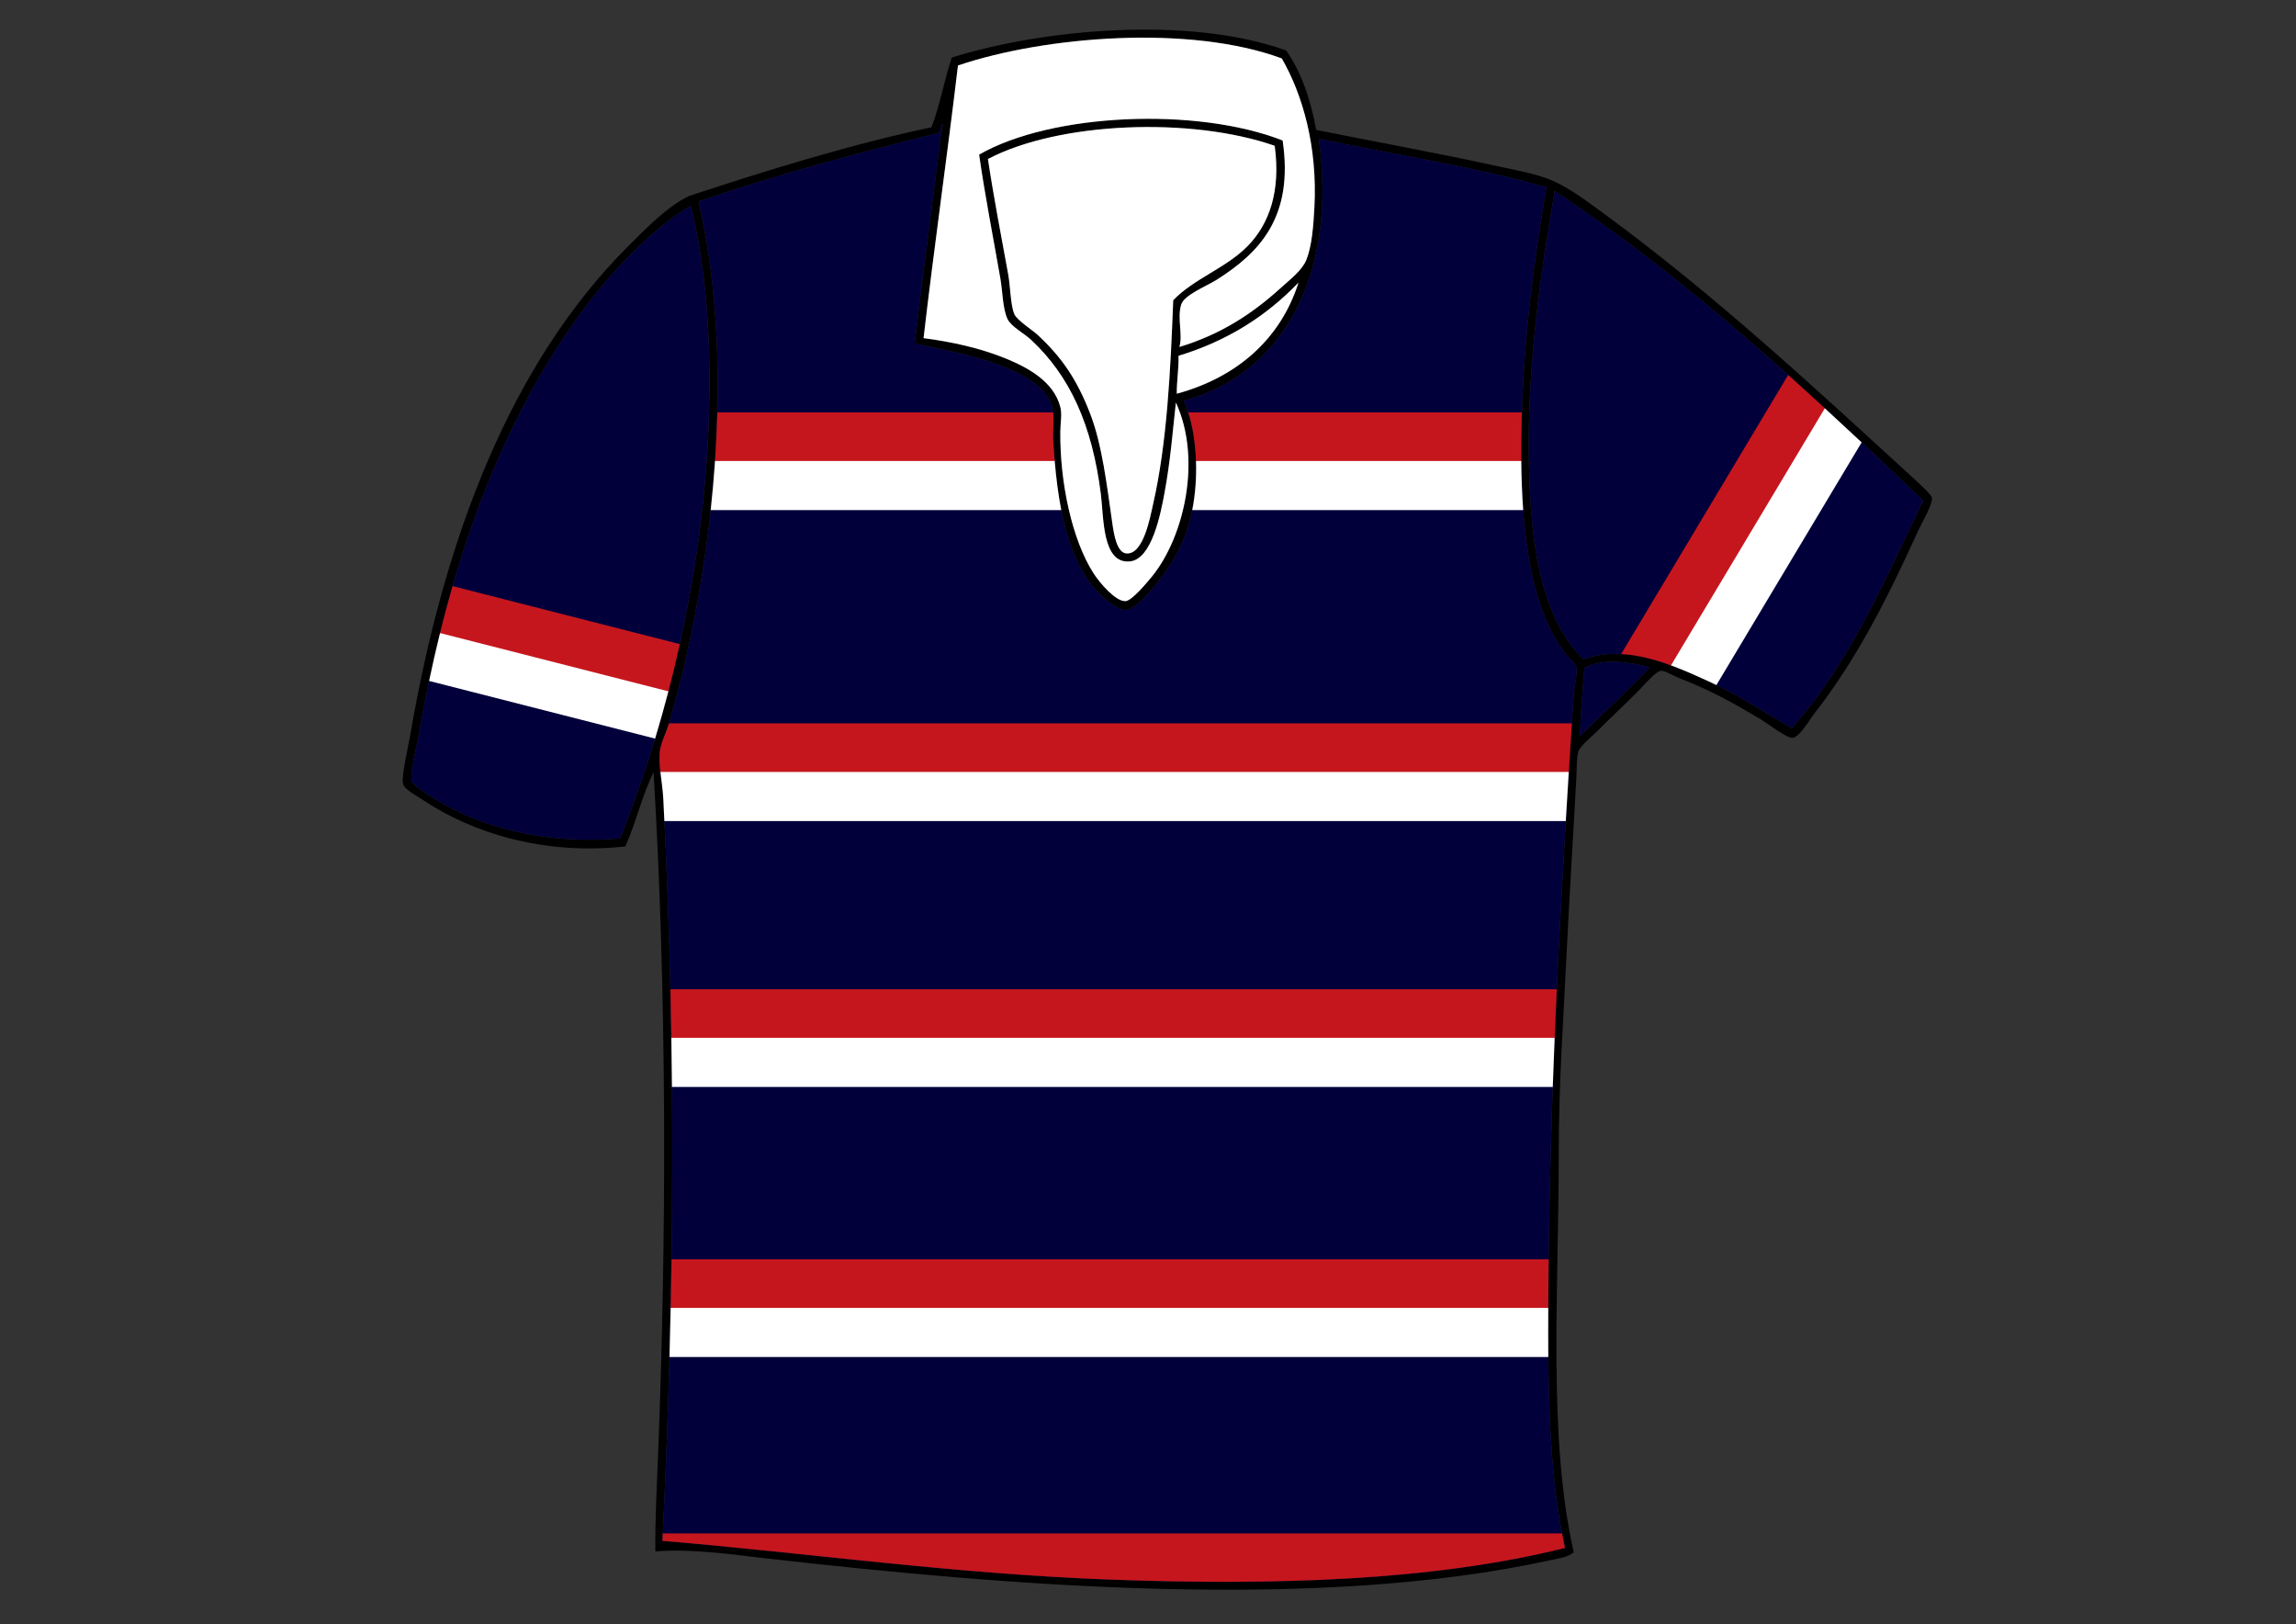 <?xml version="1.0" encoding="utf-8"?>
<!-- Generator: Adobe Illustrator 14.0.0, SVG Export Plug-In . SVG Version: 6.00 Build 43363)  -->
<!DOCTYPE svg PUBLIC "-//W3C//DTD SVG 1.1//EN" "http://www.w3.org/Graphics/SVG/1.1/DTD/svg11.dtd">
<svg version="1.1" id="Layer_1" xmlns:x="http://ns.adobe.com/Extensibility/1.0/" xmlns:i="http://ns.adobe.com/AdobeIllustrator/10.0/" xmlns:graph="http://ns.adobe.com/Graphs/1.0/"
	 xmlns="http://www.w3.org/2000/svg" xmlns:xlink="http://www.w3.org/1999/xlink" x="0px" y="0px" width="841.89px"
	 height="595.445px" viewBox="0 0 841.89 595.445" enable-background="new 0 0 841.89 595.445" xml:space="preserve">
<rect x="0" y="0" width="841.89" height="595.445" fill="#333333" stroke="none"/>
<g>
	<path fill-rule="evenodd" clip-rule="evenodd" d="M471.605,18.507c5.495,7.877,8.969,17.773,10.999,29.116
		c21.248,4.277,44.53,8.476,66.317,13.264c7.128,1.565,14.58,2.775,20.705,5.499c6.298,2.801,13.187,8.046,19.41,12.617
		c39.689,29.152,75.294,62.19,111.607,95.433c2.163,1.98,7.595,6.819,7.764,8.087c0.316,2.364-3.744,9.144-5.176,12.293
		c-10.871,23.916-22.163,46.556-37.849,66.641c-1.844,2.358-5.53,8.851-8.087,9.059c-2.086,0.169-9.687-5.627-11.648-6.794
		c-10.227-6.084-18.18-10.558-30.085-15.204c-2.254-0.88-5.109-2.708-6.471-2.588c-2.067,0.182-5.941,4.972-8.087,7.118
		c-5.706,5.706-9.538,9.213-15.205,14.88c-2.138,2.139-6.451,5.55-7.117,7.764c-0.586,1.953-0.478,5.905-0.647,9.059
		c-1.117,20.906-2.579,43.675-3.557,64.054c-1.205,25.097-2.912,48.1-2.912,74.082c0,50.014-4.061,104.434,5.499,146.223
		c-2.398,1.928-5.811,2.271-8.734,2.911c-85.664,18.78-198.545,9.388-286.946-0.646c-13.732-1.56-27.548-3.661-41.084-2.589
		c-0.104-11.337,0.5-22.863,0.971-34.615c3.247-81.232,3.225-171.06-1.618-251.036c-4.18,8.329-6.463,18.554-10.353,27.173
		c-29.968,3.328-56.201-4.956-74.405-17.146c-2.527-1.692-6.638-3.793-7.118-5.823c-0.657-2.785,1.963-13.815,2.588-17.469
		c12.488-73.019,37.087-136.726,79.905-179.544c6.509-6.508,14.074-14.266,21.675-18.116c0.167-0.085,0.625-0.315,0.646-0.324
		c27.657-9.145,59.299-18.968,88.963-25.232c3.099-7.901,4.675-17.324,7.441-25.557C382.255,10.694,435.879,5.655,471.605,18.507z
		 M469.664,105.529c3.596-3.264,7.819-6.436,9.383-10.352c2.011-5.046,2.562-12.59,2.911-19.085
		c1.199-22.406-4.382-41.6-11.97-54.672c-33.567-12.425-86.679-8.232-118.726,2.589c-3.974,33.55-8.714,66.337-12.617,99.961
		c10.548,1.344,21.212,3.797,30.085,7.441c7.866,3.23,17.589,8.272,20.058,17.792c0.706,2.722,0.031,5.706,0,9.058
		c-0.169,18.424,4.21,39.619,12.293,52.084c2.235,3.449,8.067,10.275,11.646,10.028c2.324-0.16,7.701-6.597,9.705-9.058
		c11.775-14.458,18.335-42.975,8.735-63.729c-1.194,10.696-1.952,21.169-4.206,33.32c-1.429,7.708-4.653,24.103-12.616,24.911
		c-10.233,1.038-9.602-16.039-10.676-24.586c-3.208-25.532-11.401-43.391-25.557-56.612c-2.646-2.472-7.423-4.884-8.734-7.765
		c-1.73-3.801-1.73-9.972-2.588-14.881c-2.655-15.197-5.787-31.216-7.764-45.291c26.414-15.199,79.705-17.559,111.284-5.176
		c4.146,27.97-8.361,41.087-24.263,51.114c-3.615,2.279-11.848,5.497-12.939,9.058c-1.533,4.999,0.671,10.913-0.647,15.527
		C447.666,122.581,459.13,115.096,469.664,105.529z M345.116,48.593c0.042-0.354,1.207-4.419,0-2.587
		c0.072,1.042-0.572,1.369-0.324,2.587c-30.431,7.527-60.336,15.579-88.639,25.233c14.337,62.446,4.6,137.824-10.676,190.867
		c-1.115,3.873-3.228,7.603-3.558,10.998c-0.497,5.107,0.985,11.265,1.294,17.146c4.694,89.572,4.181,182.442-0.323,272.064
		c52.928,4.407,107.626,12.188,164.985,14.233c58.39,2.085,117.218,0.586,165.957-11.646c-5.213-23.832-6.146-50.952-6.146-78.61
		c0-81.021,4.355-157.393,9.381-234.539c0.234-3.602,1.419-7.452,0.97-9.706c-0.36-1.816-2.694-3.187-4.204-5.175
		c-14.664-19.32-16.762-53.677-15.852-86.375c0.853-30.653,4.527-57.567,9.058-84.434c-26.227-7.525-55.587-11.918-83.464-17.792
		c6.786,49.317-12.575,86.068-49.495,96.08c5.374,11.664,6.002,31.847,1.617,45.937c-1.974,6.348-4.929,12.164-9.059,17.793
		c-2.185,2.979-9.625,12.879-13.91,12.94c-2.329,0.033-6.017-2.703-8.087-4.529c-13.525-11.925-17.105-34.862-18.44-57.583
		c-0.239-4.077,0.532-8.605-0.323-11.969c-2.238-8.813-13.2-13.422-20.704-16.175c-8.762-3.214-20.314-5.394-29.762-7.44
		C338.308,100.701,342.071,73.86,345.116,48.593z M362.262,58.297c1.944,13.155,4.963,28.812,7.44,42.379
		c0.782,4.283,0.818,11.34,2.265,14.557c0.989,2.201,6.767,5.92,8.411,7.441c8.976,8.306,14.568,16.522,19.409,29.115
		c4.356,11.326,6.093,26.227,8.088,40.114c0.573,3.981,1.629,10.744,5.177,10.999c6.2,0.447,8.624-13.063,9.705-17.792
		c5.206-22.756,6.435-49.157,7.44-75.053c7.634-7.935,19.229-11.703,27.173-19.733c8.026-8.11,12.307-20.175,10.029-36.879
		C436.719,42.731,388.07,44.669,362.262,58.297z M569.95,69.944c0,0.324,0,0.648,0,0.971c-4.795,27.611-9.562,60.26-9.383,93.491
		c0.169,31.165,3.444,61.199,20.058,77.317c15.67-5.802,33.037,2.223,45.938,8.087c11.254,5.115,21.245,11.885,30.409,17.146
		c20.732-23.156,33.999-53.777,48.202-83.463C662.661,143.08,619.823,102.996,569.95,69.944z M213.128,114.588
		c-29.992,41.056-49.001,93.6-59.524,154.633c-0.851,4.934-3.431,14.059-2.588,17.146c0.405,1.482,4.648,4.106,6.793,5.499
		c17.57,11.41,41.761,17.828,69.553,15.529c12.733-31.779,22.732-67.367,28.469-107.403c5.595-39.05,6.785-87.714-2.588-124.548
		C239.316,83.623,223.789,99.993,213.128,114.588z M432.139,130.439c0.107,4.962-0.665,9.041-0.647,13.91
		c22.21-6.042,38.093-20.136,44.643-40.762C464.582,115.651,450.26,124.945,432.139,130.439z M580.949,244.958
		c-0.619,8.224-1.382,16.304-1.617,24.911c8.508-8.422,17.342-16.517,25.556-25.234
		C598.337,242.755,586.662,241.176,580.949,244.958z"/>
	<path fill-rule="evenodd" clip-rule="evenodd" fill="#FFFFFF" d="M432.462,127.204c1.318-4.614-0.886-10.529,0.647-15.527
		c1.092-3.561,9.324-6.779,12.939-9.058c15.901-10.026,28.408-23.144,24.263-51.114c-31.579-12.383-84.871-10.023-111.284,5.176
		c1.977,14.075,5.108,30.093,7.764,45.291c0.857,4.909,0.857,11.08,2.588,14.881c1.311,2.881,6.089,5.293,8.734,7.765
		c14.156,13.222,22.349,31.081,25.557,56.612c1.074,8.548,0.442,25.625,10.676,24.586c7.963-0.808,11.188-17.203,12.616-24.911
		c2.254-12.15,3.012-22.624,4.206-33.32c9.6,20.754,3.04,49.272-8.735,63.729c-2.003,2.461-7.38,8.898-9.705,9.058
		c-3.579,0.247-9.41-6.579-11.646-10.028c-8.083-12.465-12.462-33.66-12.293-52.084c0.031-3.352,0.706-6.336,0-9.058
		c-2.468-9.52-12.191-14.562-20.058-17.792c-8.874-3.644-19.538-6.097-30.085-7.441c3.903-33.624,8.643-66.411,12.617-99.961
		c32.047-10.821,85.158-15.014,118.726-2.589c7.588,13.073,13.169,32.267,11.97,54.672c-0.35,6.495-0.9,14.039-2.911,19.085
		c-1.563,3.917-5.787,7.088-9.383,10.352C459.13,115.096,447.666,122.581,432.462,127.204z"/>
	<path fill-rule="evenodd" clip-rule="evenodd" fill="#FFFFFF" d="M467.399,53.445c2.277,16.704-2.003,28.769-10.029,36.879
		c-7.943,8.031-19.539,11.798-27.173,19.733c-1.006,25.896-2.234,52.296-7.44,75.053c-1.081,4.729-3.504,18.24-9.705,17.792
		c-3.548-0.255-4.604-7.018-5.177-10.999c-1.996-13.887-3.732-28.788-8.088-40.114c-4.841-12.593-10.434-20.81-19.409-29.115
		c-1.644-1.521-7.422-5.24-8.411-7.441c-1.446-3.217-1.483-10.274-2.265-14.557c-2.477-13.567-5.496-29.224-7.44-42.379
		C388.07,44.669,436.719,42.731,467.399,53.445z"/>
	<path fill-rule="evenodd" clip-rule="evenodd" fill="#01003B" d="M705.174,183.493c-14.203,29.687-27.47,60.308-48.202,83.463
		c-9.164-5.261-19.155-12.031-30.409-17.146c-12.9-5.864-30.268-13.889-45.938-8.087c-16.613-16.118-19.889-46.152-20.058-77.317
		c-0.179-33.231,4.588-65.88,9.383-93.491c0-0.323,0-0.647,0-0.971C619.823,102.996,662.661,143.08,705.174,183.493z"/>
	<path fill-rule="evenodd" clip-rule="evenodd" fill="#01003B" d="M253.242,75.444c9.373,36.833,8.183,85.498,2.588,124.548
		c-5.737,40.036-15.735,75.624-28.469,107.403c-27.792,2.299-51.982-4.119-69.553-15.529c-2.145-1.393-6.388-4.017-6.793-5.499
		c-0.843-3.087,1.737-12.212,2.588-17.146c10.522-61.033,29.532-113.577,59.524-154.633
		C223.789,99.993,239.316,83.623,253.242,75.444z"/>
	<path fill-rule="evenodd" clip-rule="evenodd" fill="#FFFFFF" d="M476.134,103.587c-6.55,20.625-22.433,34.719-44.643,40.762
		c-0.018-4.869,0.755-8.948,0.647-13.91C450.26,124.945,464.582,115.651,476.134,103.587z"/>
	<path fill-rule="evenodd" clip-rule="evenodd" fill="#01003B" d="M604.888,244.634c-8.214,8.717-17.048,16.812-25.556,25.234
		c0.235-8.606,0.998-16.687,1.617-24.911C586.662,241.176,598.337,242.755,604.888,244.634z"/>
	<path fill-rule="evenodd" clip-rule="evenodd" fill="#01003B" d="M335.412,125.91c9.448,2.047,21,4.227,29.762,7.44
		c7.504,2.753,18.466,7.362,20.704,16.175c0.855,3.364,0.084,7.892,0.323,11.969c1.335,22.721,4.916,45.658,18.44,57.583
		c2.07,1.826,5.758,4.562,8.087,4.529c4.285-0.061,11.725-9.961,13.91-12.94c4.13-5.629,7.085-11.445,9.059-17.793
		c4.385-14.09,3.757-34.273-1.617-45.937c36.92-10.012,56.281-46.763,49.495-96.08c27.877,5.875,57.237,10.267,83.464,17.792
		c-4.53,26.866-8.205,53.781-9.058,84.434c-0.91,32.699,1.188,67.055,15.852,86.375c1.51,1.988,3.844,3.358,4.204,5.175
		c0.449,2.254-0.735,6.104-0.97,9.706c-5.025,77.146-9.381,153.519-9.381,234.539c0,27.658,0.934,54.778,6.146,78.61
		c-48.738,12.231-107.566,13.73-165.957,11.646c-57.359-2.046-112.057-9.826-164.985-14.233
		c4.504-89.622,5.017-182.492,0.323-272.064c-0.309-5.881-1.791-12.04-1.294-17.146c0.331-3.395,2.443-7.125,3.558-10.998
		c15.276-53.043,25.014-128.421,10.676-190.867c28.303-9.654,58.208-17.706,88.639-25.233c-0.248-1.219,0.396-1.546,0.324-2.587
		c1.207-1.832,0.042,2.233,0,2.587C342.071,73.86,338.308,100.701,335.412,125.91z"/>
</g>
<g>
	<path fill-rule="evenodd" clip-rule="evenodd" fill="#C6161D" d="M386.753,169.193c-0.22-2.558-0.401-5.129-0.552-7.698
		c-0.202-3.439,0.305-7.19-0.042-10.302H263.018c-0.153,6.017-0.439,12.023-0.848,18H386.753z"/>
	<path fill-rule="evenodd" clip-rule="evenodd" fill="#C6161D" d="M245.821,362.684c0.138,5.994,0.252,11.994,0.348,18h323.88
		c0.247-6.012,0.511-12.012,0.788-18H245.821z"/>
	<path fill-rule="evenodd" clip-rule="evenodd" fill="#C6161D" d="M245.319,265.191c-1.144,3.694-3.083,7.251-3.399,10.499
		c-0.226,2.323-0.037,4.868,0.26,7.501h333.044c0.374-5.998,0.757-11.998,1.142-18H245.319z"/>
	<path fill-rule="evenodd" clip-rule="evenodd" fill="#C6161D" d="M246.226,461.688c-0.085,6.004-0.188,12.005-0.312,18h321.802
		c0.024-6.022,0.067-12.024,0.138-18H246.226z"/>
	<path fill-rule="evenodd" clip-rule="evenodd" fill="#C6161D" d="M242.89,564.901c52.928,4.407,107.626,12.188,164.985,14.233
		c58.39,2.085,117.218,0.586,165.957-11.646c-0.383-1.748-0.735-3.52-1.072-5.302H243.019
		C242.974,563.091,242.936,563.999,242.89,564.901z"/>
	<path fill-rule="evenodd" clip-rule="evenodd" fill="#C6161D" d="M557.98,153.084c0.018-0.635,0.044-1.259,0.063-1.891h-122.34
		c1.684,5.243,2.642,11.527,2.847,18h119.269C557.766,163.827,557.832,158.434,557.98,153.084z"/>
	<g>
		<path fill-rule="evenodd" clip-rule="evenodd" fill="#C6161D" d="M165.947,214.878c-1.647,5.697-3.192,11.499-4.647,17.391
			l83.742,21.366c1.499-5.73,2.917-11.555,4.229-17.498L165.947,214.878z"/>
		<path fill-rule="evenodd" clip-rule="evenodd" fill="#FFFFFF" d="M161.345,232.087c-1.424,5.761-2.757,11.614-4.002,17.556
			l82.867,21.143c1.719-5.666,3.344-11.447,4.88-17.331L161.345,232.087z"/>
		<path fill-rule="evenodd" clip-rule="evenodd" fill="#C6161D" d="M655.674,137.469l-61.231,102.306
			c6.283,0.326,12.553,2.047,18.448,4.226l56.376-94.192C664.761,145.669,660.234,141.552,655.674,137.469z"/>
		<path fill-rule="evenodd" clip-rule="evenodd" fill="#FFFFFF" d="M629.369,251.152l53.248-88.966
			c-4.477-4.19-8.975-8.359-13.492-12.508l-56.413,94.256c4.949,1.819,9.639,3.961,13.851,5.876
			C627.512,250.242,628.438,250.7,629.369,251.152z"/>
	</g>
	<path fill-rule="evenodd" clip-rule="evenodd" fill="#FFFFFF" d="M558.52,187.005c-0.431-5.894-0.645-11.929-0.702-18H438.547
		c0.206,6.08-0.254,12.319-1.382,18H558.52z"/>
	<path fill-rule="evenodd" clip-rule="evenodd" fill="#FFFFFF" d="M567.717,479.501H245.917c-0.123,6.006-0.265,12.007-0.426,18
		h322.231c-0.023-2.867-0.037-5.74-0.037-8.622C567.686,485.742,567.704,482.624,567.717,479.501z"/>
	<path fill-rule="evenodd" clip-rule="evenodd" fill="#FFFFFF" d="M389.146,187.005c-1.134-5.775-1.886-11.849-2.409-18H262.184
		c-0.411,6.042-0.944,12.05-1.589,18H389.146z"/>
	<path fill-rule="evenodd" clip-rule="evenodd" fill="#FFFFFF" d="M246.166,380.496c0.096,5.996,0.169,11.996,0.224,18h322.974
		c0.213-6.016,0.447-12.013,0.693-18H246.166z"/>
	<path fill-rule="evenodd" clip-rule="evenodd" fill="#FFFFFF" d="M242.159,283.004c0.355,3.213,0.883,6.563,1.054,9.833
		c0.142,2.716,0.265,5.445,0.397,8.167h330.528c0.358-6.001,0.723-12,1.097-18H242.159z"/>
</g>
</svg>
